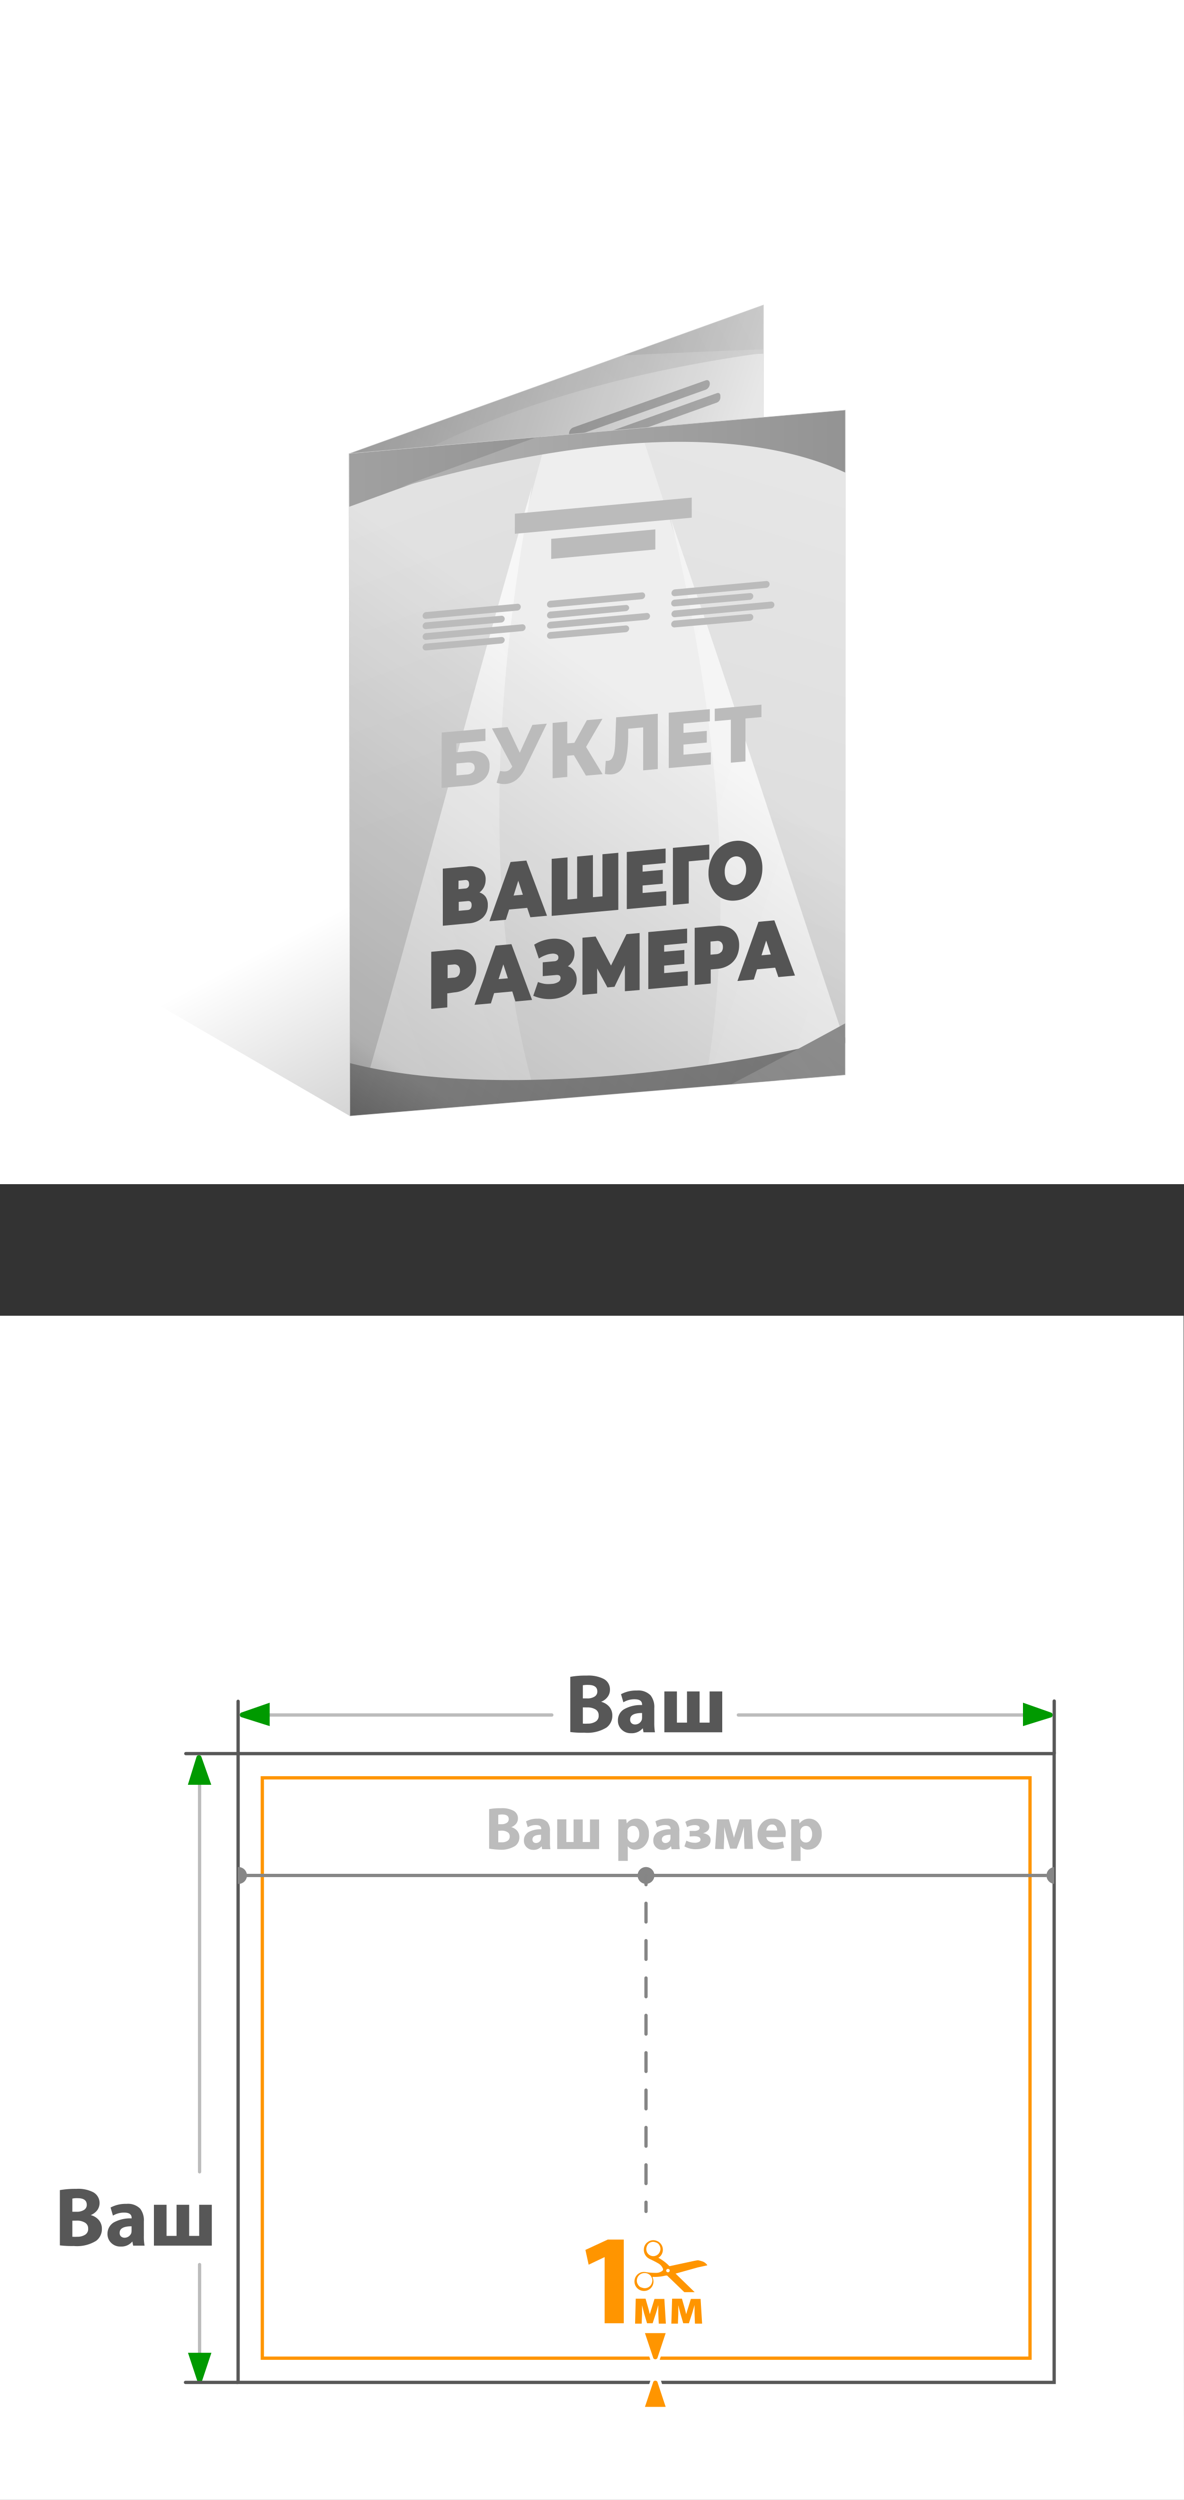 <svg xmlns="http://www.w3.org/2000/svg" xmlns:xlink="http://www.w3.org/1999/xlink" viewBox="0 0 180 380"><rect x="0" y="0" width="180" height="380" fill="#333333" stroke="none"/><defs><style>.cls-1,.cls-10,.cls-13,.cls-15,.cls-16,.cls-3,.cls-4{fill:none;}.cls-2,.cls-5,.cls-6{fill:#fff;}.cls-3,.cls-4{stroke:#bcbcbc;}.cls-10,.cls-13,.cls-15,.cls-16,.cls-3,.cls-4{stroke-linecap:round;}.cls-10,.cls-13,.cls-15,.cls-16,.cls-18,.cls-25,.cls-3,.cls-4,.cls-5,.cls-6{stroke-miterlimit:10;}.cls-10,.cls-13,.cls-15,.cls-16,.cls-3,.cls-5,.cls-6{stroke-width:0.5px;}.cls-4{stroke-width:0.5px;}.cls-5{stroke:#585858;}.cls-6{stroke:#ff9500;}.cls-7{fill:#ff9500;}.cls-8{clip-path:url(#clip-path);}.cls-9{fill:#bcbcbc;}.cls-10{stroke:#868686;}.cls-11{fill:#868686;}.cls-12{fill:#009a00;}.cls-13{stroke:#575757;}.cls-14{fill:#575757;}.cls-15,.cls-16{stroke:#858585;}.cls-16{stroke-dasharray:2.84 2.84;}.cls-17{fill:url(#Безымянный_градиент_115);}.cls-18,.cls-19,.cls-25{fill:#eee;}.cls-18,.cls-25{stroke:#ccc;}.cls-18{stroke-width:0.11px;}.cls-20{fill:#b2b2b2;}.cls-21{clip-path:url(#clip-path-2);}.cls-22{fill:url(#Безымянный_градиент_317);}.cls-23{fill:url(#Безымянный_градиент_317-2);}.cls-24{fill:url(#Безымянный_градиент_188);}.cls-25{stroke-width:0.11px;}.cls-26{clip-path:url(#clip-path-3);}.cls-27{fill:url(#Безымянный_градиент_157);}.cls-28{fill:url(#Безымянный_градиент_152);}.cls-29{fill:url(#Безымянный_градиент_157-2);}.cls-30{fill:url(#Безымянный_градиент_152-2);}.cls-31{fill:url(#Безымянный_градиент_47);}.cls-32{fill:url(#Безымянный_градиент_47-2);}.cls-33{fill:url(#Безымянный_градиент_47-3);}.cls-34{fill:url(#Безымянный_градиент_47-4);}.cls-35{fill:url(#Безымянный_градиент_195);}.cls-36{fill:#bbb;}.cls-37{fill:#545454;}</style><clipPath id="clip-path"><rect class="cls-1" x="94.79" y="340.39" width="12.82" height="8.03"/></clipPath><linearGradient id="Безымянный_градиент_115" x1="62.17" y1="132.7" x2="94.07" y2="193.27" gradientUnits="userSpaceOnUse"><stop offset="0" stop-opacity="0"/><stop offset="1" stop-opacity="0.4"/></linearGradient><clipPath id="clip-path-2"><polygon class="cls-1" points="116.05 147.23 53.22 169.6 53.09 68.97 116.05 46.39 116.05 147.23"/></clipPath><linearGradient id="Безымянный_градиент_317" x1="-12452.17" y1="3971.06" x2="-12592.21" y2="3950.99" gradientTransform="matrix(-0.78, 0.64, 0.32, 0.88, -10914.61, 4565.77)" gradientUnits="userSpaceOnUse"><stop offset="0" stop-color="#cbcbcb"/><stop offset="0.31" stop-color="#cecece"/><stop offset="0.56" stop-color="#d9d9d9"/><stop offset="0.8" stop-color="#eaeaea"/><stop offset="1" stop-color="#fff"/></linearGradient><linearGradient id="Безымянный_градиент_317-2" x1="287.78" y1="4793.38" x2="81.7" y2="4872.94" gradientTransform="matrix(0.73, -0.76, 0.43, 0.78, -2101.89, -3600.86)" xlink:href="#Безымянный_градиент_317"/><linearGradient id="Безымянный_градиент_188" x1="103.61" y1="114.19" x2="36.09" y2="92.15" gradientUnits="userSpaceOnUse"><stop offset="0" stop-opacity="0"/><stop offset="0.97" stop-opacity="0.37"/><stop offset="1" stop-opacity="0.4"/></linearGradient><clipPath id="clip-path-3"><polygon class="cls-1" points="128.48 163.38 53.23 169.61 53.09 68.97 128.49 62.36 128.48 163.38"/></clipPath><linearGradient id="Безымянный_градиент_157" x1="-3621.57" y1="3728.61" x2="-3850.72" y2="3695.76" gradientTransform="matrix(0.33, 1.01, 0.94, -0.19, -2232.05, 4487.13)" gradientUnits="userSpaceOnUse"><stop offset="0" stop-color="#dbdbdb"/><stop offset="1" stop-color="#fff"/></linearGradient><linearGradient id="Безымянный_градиент_152" x1="227.08" y1="-1.28" x2="3.9" y2="84.88" gradientTransform="matrix(1.01, 0.07, 0, 1, 15.87, 101.11)" gradientUnits="userSpaceOnUse"><stop offset="0" stop-color="#eaeaea"/><stop offset="1" stop-color="#fff"/></linearGradient><linearGradient id="Безымянный_градиент_157-2" x1="-4725.38" y1="-3266.56" x2="-4954.53" y2="-3299.4" gradientTransform="matrix(-0.28, 1.02, -0.95, -0.13, -4323.8, 4540.01)" xlink:href="#Безымянный_градиент_157"/><linearGradient id="Безымянный_градиент_152-2" x1="-6649.38" y1="678.4" x2="-6872.57" y2="764.56" gradientTransform="matrix(-1.01, 0.13, 0.05, 1, -6778.23, 314.12)" xlink:href="#Безымянный_градиент_152"/><linearGradient id="Безымянный_градиент_47" x1="2.17" y1="160.69" x2="113.12" y2="198.6" gradientUnits="userSpaceOnUse"><stop offset="0" stop-color="#b2b2b2"/><stop offset="1" stop-color="gray"/></linearGradient><linearGradient id="Безымянный_градиент_47-2" x1="61.13" y1="228.12" x2="204.91" y2="133.81" xlink:href="#Безымянный_градиент_47"/><linearGradient id="Безымянный_градиент_47-3" x1="10.51" y1="54.03" x2="132.02" y2="54.03" xlink:href="#Безымянный_градиент_47"/><linearGradient id="Безымянный_градиент_47-4" x1="61.07" y1="64.67" x2="170.77" y2="64.67" xlink:href="#Безымянный_градиент_47"/><linearGradient id="Безымянный_градиент_195" x1="80.52" y1="-0.07" x2="37.69" y2="67.97" gradientTransform="matrix(1.01, 0.07, 0, 1, 15.87, 101.11)" gradientUnits="userSpaceOnUse"><stop offset="0" stop-opacity="0"/><stop offset="0.85" stop-opacity="0.2"/><stop offset="1" stop-opacity="0.4"/></linearGradient></defs><g id="Слой_2" data-name="Слой 2"><g id="Слой_1-2" data-name="Слой 1"><polygon class="cls-2" points="179.94 200 0 200 0 380 180 380 179.94 200"/><line class="cls-3" x1="30.34" y1="267.13" x2="30.34" y2="330.13"/><line class="cls-3" x1="30.34" y1="344.23" x2="30.34" y2="360.7"/><line class="cls-4" x1="37.12" y1="260.69" x2="83.89" y2="260.69"/><rect class="cls-5" x="36.2" y="266.56" width="124.06" height="95.58"/><rect class="cls-6" x="39.88" y="270.24" width="116.71" height="88.22"/><path class="cls-7" d="M91.92,343.09h0l-2.43,1.16L89,342l3.39-1.57h2.44v12.72H91.92Z"/><path class="cls-7" d="M96.65,349.41h1.49l.41,1.42c.06.22.17.61.24.95h0c.07-.26.19-.67.3-1l.41-1.33H101l.23,3.76h-1.08l-.07-1.51c0-.32,0-.87,0-1.32h0c-.14.5-.17.63-.36,1.24l-.5,1.53h-.85l-.45-1.5c-.1-.35-.22-.89-.31-1.24h0c0,.47,0,1,0,1.31l-.06,1.49h-1Z"/><path class="cls-7" d="M102.18,349.41h1.49l.41,1.42c.06.22.17.61.24.95h0c.06-.26.19-.67.3-1l.41-1.33h1.48l.23,3.76h-1.09l-.06-1.51c0-.32,0-.87,0-1.32h0c-.15.5-.17.63-.36,1.24l-.5,1.53h-.86l-.44-1.5c-.1-.35-.22-.89-.31-1.24h0c0,.47,0,1,0,1.31l-.06,1.49h-1Z"/><g class="cls-8"><path class="cls-7" d="M106.09,344.66l1.42-.31h0l0-.06a1.57,1.57,0,0,0-.61-.5,4.87,4.87,0,0,0-.68-.2.7.7,0,0,0-.25,0l-.3.05-2.43.52-1.38.3a.14.14,0,0,1-.15-.05l-.18-.18a7.28,7.28,0,0,0-1.37-1l-.09,0,0,0,.15-.12a1.44,1.44,0,0,0-.46-2.51,1.4,1.4,0,0,0-1.3.22,1.37,1.37,0,0,0-.57,1,1.51,1.51,0,0,0,.71,1.46,2.15,2.15,0,0,0,.37.19c.37.18.74.36,1.09.57a1.6,1.6,0,0,1,.74.86c0,.12,0,.16-.06.24a1.5,1.5,0,0,1-1,.35,10.52,10.52,0,0,1-1.48-.1,1.71,1.71,0,0,0-.71,0,1.45,1.45,0,0,0-1.09,1.3,1.43,1.43,0,0,0,.82,1.41,1.54,1.54,0,0,0,.56.14,1.43,1.43,0,0,0,1.5-1.56,1.31,1.31,0,0,0-.12-.47l0-.11h.09a6.54,6.54,0,0,0,1.87-.2l.15,0a.08.08,0,0,1,.09,0l.41.39,2.43,2.35.21.18a1.79,1.79,0,0,0,.47.21,1.82,1.82,0,0,0,1.28,0h0l-.51-.51-2.86-2.78-.15-.16.09,0Zm-5.77-2.41a1.06,1.06,0,0,1-2-.73,1,1,0,0,1,1.35-.67.86.86,0,0,1,.6.49A1,1,0,0,1,100.32,342.25Zm-2.15,5.56a1.13,1.13,0,0,1-.56-.07.88.88,0,0,1-.6-.44,1.09,1.09,0,0,1-.18-.78,1.15,1.15,0,0,1,1.19-1,1.12,1.12,0,0,1,1,.58,1,1,0,0,1,.1.85A1.12,1.12,0,0,1,98.17,347.81Zm3.3-2.42a.25.25,0,0,1-.18-.31.27.27,0,0,1,.32-.19.26.26,0,1,1-.14.5Z"/></g><path class="cls-7" d="M99.63,358.88a.6.6,0,0,1-.53-.3l-1.39-4.18h3.84l-1.37,4.13A.62.62,0,0,1,99.63,358.88Z"/><path class="cls-2" d="M101.2,354.65l-1.26,3.8a.36.36,0,0,1-.62,0l-1.27-3.8h3.15m.7-.5H97.36l.22.65,1.26,3.81,0,.05,0,0a.86.86,0,0,0,.74.42.87.87,0,0,0,.74-.42l0,0,0-.05,1.26-3.81.22-.65Z"/><path class="cls-7" d="M97.71,366.11,99.08,362a.62.62,0,0,1,1.08-.05l1.39,4.19Z"/><path class="cls-2" d="M99.63,361.88a.35.35,0,0,1,.31.17l1.26,3.81H98.05l1.27-3.81a.35.35,0,0,1,.31-.17m0-.5h0a.85.85,0,0,0-.74.41l0,0,0,.05-1.26,3.81-.22.66h4.54l-.22-.66-1.26-3.8,0-.06,0,0a.86.86,0,0,0-.74-.41Z"/><path class="cls-9" d="M74.36,281V275a8.9,8.9,0,0,1,1.81-.14,3.61,3.61,0,0,1,1.83.35,1.3,1.3,0,0,1,.74,1.22,1.28,1.28,0,0,1-.26.77,1.69,1.69,0,0,1-.76.54v0a1.74,1.74,0,0,1,.9.55,1.5,1.5,0,0,1,.34,1,1.59,1.59,0,0,1-.65,1.31,4,4,0,0,1-2.43.56A10.89,10.89,0,0,1,74.36,281Zm1.39-5.15v1.44h.46a1.41,1.41,0,0,0,.84-.21.66.66,0,0,0,.29-.56c0-.47-.33-.71-1-.71A2.86,2.86,0,0,0,75.75,275.87Zm0,2.44v1.75l.54,0a1.5,1.5,0,0,0,.86-.22.76.76,0,0,0,.34-.68.71.71,0,0,0-.35-.65,1.68,1.68,0,0,0-.91-.22Z"/><path class="cls-9" d="M83.61,278.39V280a5.6,5.6,0,0,0,.07,1.09H82.42l-.08-.45h0a1.56,1.56,0,0,1-1.29.55,1.42,1.42,0,0,1-1-.41,1.33,1.33,0,0,1-.4-1,1.44,1.44,0,0,1,.7-1.29,3.79,3.79,0,0,1,1.94-.43V278c0-.39-.27-.58-.82-.58a2.4,2.4,0,0,0-1.24.33l-.26-.89a3.57,3.57,0,0,1,1.75-.41,1.89,1.89,0,0,1,1.51.54A2.09,2.09,0,0,1,83.61,278.39Zm-1.36,1v-.49c-.87,0-1.3.24-1.3.71a.52.52,0,0,0,.15.4.59.59,0,0,0,.4.14.79.79,0,0,0,.73-.52A.9.9,0,0,0,82.25,279.41Z"/><path class="cls-9" d="M84.71,276.55H86.1V280h1.1v-3.43h1.39V280h1.1v-3.43h1.39v4.5H84.71Z"/><path class="cls-9" d="M94,282.87v-4.81c0-.44,0-.94,0-1.51h1.21l.07.63h0a1.73,1.73,0,0,1,1.5-.73,1.68,1.68,0,0,1,1.32.63,2.39,2.39,0,0,1,.55,1.66,2.43,2.43,0,0,1-.61,1.78,1.91,1.91,0,0,1-1.43.63,1.31,1.31,0,0,1-1.17-.52h0v2.24Zm1.4-4.37v.62a1.36,1.36,0,0,0,0,.29.94.94,0,0,0,.3.48.8.8,0,0,0,.52.18.81.81,0,0,0,.7-.34,1.46,1.46,0,0,0,.26-.92,1.49,1.49,0,0,0-.25-.91.77.77,0,0,0-.69-.35.83.83,0,0,0-.54.19.9.9,0,0,0-.3.51A1,1,0,0,0,95.44,278.5Z"/><path class="cls-9" d="M103.28,278.39V280a6.55,6.55,0,0,0,.07,1.09H102.1l-.09-.45h0a1.56,1.56,0,0,1-1.29.55,1.39,1.39,0,0,1-1-.41,1.33,1.33,0,0,1-.4-1,1.42,1.42,0,0,1,.7-1.29,3.75,3.75,0,0,1,1.93-.43V278c0-.39-.27-.58-.81-.58a2.37,2.37,0,0,0-1.24.33l-.26-.89a3.5,3.5,0,0,1,1.74-.41,1.88,1.88,0,0,1,1.51.54A2,2,0,0,1,103.28,278.39Zm-1.35,1v-.49c-.87,0-1.31.24-1.31.71a.53.53,0,0,0,.16.4.57.57,0,0,0,.4.14.77.77,0,0,0,.72-.52A.88.88,0,0,0,101.93,279.41Z"/><path class="cls-9" d="M104.84,279.16v-.85h.67a1.3,1.3,0,0,0,.63-.12.37.37,0,0,0,.22-.32.36.36,0,0,0-.2-.32,1.08,1.08,0,0,0-.56-.12,2.22,2.22,0,0,0-1.14.31l-.27-.81a3.46,3.46,0,0,1,1.83-.46,2.7,2.7,0,0,1,1.27.29,1,1,0,0,1,.54.92.82.82,0,0,1-.29.64,1.64,1.64,0,0,1-.67.34v0a1.64,1.64,0,0,1,.82.31.87.87,0,0,1,.34.73,1.1,1.1,0,0,1-.21.68,1.26,1.26,0,0,1-.56.43,4,4,0,0,1-.72.22,4.32,4.32,0,0,1-.73.06,3.38,3.38,0,0,1-1.76-.43l.3-.87a2.72,2.72,0,0,0,1.28.32,1.26,1.26,0,0,0,.65-.14.39.39,0,0,0,.22-.34c0-.34-.33-.51-1-.51Z"/><path class="cls-9" d="M108.71,281.05l.31-4.5h1.79l.48,1.7c.15.51.24.89.3,1.13h0c0-.17.16-.58.35-1.23l.5-1.6h1.77l.27,4.5h-1.3l-.07-1.8c0-.09,0-.32,0-.7s0-.67,0-.87h0c-.27.91-.42,1.4-.43,1.47L112,281h-1l-.53-1.78c-.06-.21-.18-.7-.37-1.49h0c0,.14,0,.4,0,.78s0,.65,0,.79l-.07,1.78Z"/><path class="cls-9" d="M119.4,279.25h-2.9a.81.81,0,0,0,.4.63,1.56,1.56,0,0,0,.87.22,3.79,3.79,0,0,0,1.24-.19l.19.94a4.24,4.24,0,0,1-1.63.29,2.42,2.42,0,0,1-1.76-.61,2.21,2.21,0,0,1-.64-1.68,2.54,2.54,0,0,1,.6-1.67,2,2,0,0,1,1.67-.73,1.76,1.76,0,0,1,1.51.66,2.54,2.54,0,0,1,.5,1.59A3.21,3.21,0,0,1,119.4,279.25Zm-2.9-1h1.65a1.12,1.12,0,0,0-.18-.62.66.66,0,0,0-.6-.29.73.73,0,0,0-.62.29A1.12,1.12,0,0,0,116.5,278.29Z"/><path class="cls-9" d="M120.28,282.87v-4.81c0-.44,0-.94,0-1.51h1.21l.06.63h0a1.8,1.8,0,0,1,2.82-.1,2.44,2.44,0,0,1,.55,1.66,2.48,2.48,0,0,1-.61,1.78,1.93,1.93,0,0,1-1.43.63,1.31,1.31,0,0,1-1.17-.52h0v2.24Zm1.4-4.37v.62a1.36,1.36,0,0,0,0,.29.94.94,0,0,0,.3.48.79.79,0,0,0,.51.18.82.82,0,0,0,.71-.34,1.52,1.52,0,0,0,.26-.92,1.49,1.49,0,0,0-.25-.91.79.79,0,0,0-.7-.35.82.82,0,0,0-.53.19.9.9,0,0,0-.3.51A1,1,0,0,0,121.68,278.5Z"/><line class="cls-10" x1="158.99" y1="285.08" x2="37.43" y2="285.08"/><circle class="cls-11" cx="98.21" cy="285.08" r="1.28"/><path class="cls-11" d="M36.15,286.36a1.28,1.28,0,1,0,0-2.55Z"/><path class="cls-11" d="M160.26,283.81a1.28,1.28,0,0,0,0,2.55Z"/><path class="cls-12" d="M36.63,260.34,41,258.82v3.56L36.63,261A.41.41,0,0,1,36.63,260.34Z"/><line class="cls-4" x1="159.01" y1="260.69" x2="112.25" y2="260.69"/><path class="cls-12" d="M159.83,260.34l-4.31-1.52v3.56l4.31-1.34A.4.4,0,0,0,159.83,260.34Z"/><path class="cls-12" d="M30,361.94l-1.42-4.3h3.56l-1.43,4.3A.41.41,0,0,1,30,361.94Z"/><path class="cls-12" d="M30.6,267l1.52,4.3H28.56l1.33-4.3A.41.41,0,0,1,30.6,267Z"/><polyline class="cls-13" points="28.25 266.56 36.2 266.56 36.2 258.61"/><line class="cls-13" x1="36.15" y1="362.14" x2="28.2" y2="362.14"/><path class="cls-14" d="M9.1,341.31v-8.4a13.81,13.81,0,0,1,2.5-.19,5,5,0,0,1,2.53.49,1.87,1.87,0,0,1,.66,2.75,2.36,2.36,0,0,1-1,.75v0a2.37,2.37,0,0,1,1.23.75,2,2,0,0,1,.47,1.36,2.2,2.2,0,0,1-.89,1.81,5.53,5.53,0,0,1-3.37.78A15.23,15.23,0,0,1,9.1,341.31ZM11,334.2v2h.63a2,2,0,0,0,1.16-.29.88.88,0,0,0,.4-.77c0-.66-.45-1-1.37-1A3.18,3.18,0,0,0,11,334.2Zm0,3.36V340a5.69,5.69,0,0,0,.74,0,2.14,2.14,0,0,0,1.19-.3,1,1,0,0,0,.47-.94,1,1,0,0,0-.49-.91,2.34,2.34,0,0,0-1.25-.3Z"/><path class="cls-14" d="M21.87,337.68v2.17a7.48,7.48,0,0,0,.11,1.5H20.24l-.12-.63h0a2.14,2.14,0,0,1-1.77.77,1.94,1.94,0,0,1-1.46-.57,1.84,1.84,0,0,1-.55-1.34,2,2,0,0,1,1-1.78,5.18,5.18,0,0,1,2.67-.59v-.08c0-.53-.37-.8-1.13-.8a3.27,3.27,0,0,0-1.71.46l-.36-1.23a4.84,4.84,0,0,1,2.42-.56,2.61,2.61,0,0,1,2.08.73A2.89,2.89,0,0,1,21.87,337.68ZM20,339.09v-.68c-1.21,0-1.81.33-1.81,1a.71.71,0,0,0,.21.55.84.84,0,0,0,.56.19,1.1,1.1,0,0,0,1-.71A1.75,1.75,0,0,0,20,339.09Z"/><path class="cls-14" d="M23.4,335.14h1.92v4.73h1.52v-4.73h1.92v4.73h1.52v-4.73H32.2v6.21H23.4Z"/><line class="cls-13" x1="160.27" y1="266.53" x2="160.27" y2="258.57"/><path class="cls-14" d="M86.7,263.28v-8.39a12.88,12.88,0,0,1,2.5-.19,5.17,5.17,0,0,1,2.53.48,1.79,1.79,0,0,1,1,1.69,1.77,1.77,0,0,1-.35,1.06,2.19,2.19,0,0,1-1,.75v0a2.43,2.43,0,0,1,1.24.75,2,2,0,0,1,.47,1.36,2.2,2.2,0,0,1-.89,1.81,5.53,5.53,0,0,1-3.37.78A13.79,13.79,0,0,1,86.7,263.28Zm1.91-7.11v2h.64a2,2,0,0,0,1.16-.29.88.88,0,0,0,.4-.76c0-.66-.46-1-1.37-1A3.89,3.89,0,0,0,88.61,256.17Zm0,3.36V262a5.42,5.42,0,0,0,.75,0,2.14,2.14,0,0,0,1.19-.31,1,1,0,0,0,.46-.94,1,1,0,0,0-.48-.91,2.35,2.35,0,0,0-1.26-.3Z"/><path class="cls-14" d="M99.47,259.65v2.17a8.55,8.55,0,0,0,.1,1.5H97.83l-.11-.62h0a2.18,2.18,0,0,1-1.78.76,1.93,1.93,0,0,1-1.45-.57,1.83,1.83,0,0,1-.55-1.34,1.93,1.93,0,0,1,1-1.77,5.08,5.08,0,0,1,2.67-.6v-.08c0-.53-.37-.8-1.13-.8a3.22,3.22,0,0,0-1.71.46l-.36-1.23a4.83,4.83,0,0,1,2.41-.56,2.61,2.61,0,0,1,2.09.74A2.87,2.87,0,0,1,99.47,259.65Zm-1.86,1.41v-.67c-1.21,0-1.81.32-1.81,1a.71.71,0,0,0,.21.55.78.78,0,0,0,.55.19,1.1,1.1,0,0,0,.63-.2,1.11,1.11,0,0,0,.38-.51A1.66,1.66,0,0,0,97.61,261.06Z"/><path class="cls-14" d="M101,257.11h1.91v4.74h1.53v-4.74h1.92v4.74h1.52v-4.74h1.92v6.21H101Z"/><line class="cls-15" x1="98.21" y1="336.15" x2="98.21" y2="334.75"/><line class="cls-16" x1="98.21" y1="331.91" x2="98.21" y2="287.9"/><line class="cls-15" x1="98.21" y1="286.48" x2="98.21" y2="285.08"/><rect class="cls-2" width="180" height="180"/><polygon class="cls-17" points="106.93 126.04 106.89 106.09 9.57 48.98 9.57 144.35 53.12 169.6 128.48 163.38 106.93 126.04"/><polygon class="cls-18" points="53.09 68.97 116.05 46.39 115.97 145.76 53.22 169.6 53.09 68.97"/><polygon class="cls-19" points="116.05 147.23 53.22 169.6 53.09 68.97 116.05 46.39 116.05 147.23"/><path class="cls-20" d="M107.28,59.24,87.14,66.4c-.34.13-.63-.09-.63-.49h0a1.05,1.05,0,0,1,.63-.93l20.14-7.16c.35-.13.63.09.63.49h0A1,1,0,0,1,107.28,59.24Z"/><path class="cls-20" d="M109,61.19,87,69.06a.39.39,0,0,1-.53-.41v-.24a.87.87,0,0,1,.53-.78L109,59.76c.29-.1.52.08.52.41v.24A.86.86,0,0,1,109,61.19Z"/><path class="cls-20" d="M102.38,66.26,87.14,71.64a.45.45,0,0,1-.63-.48v0a1,1,0,0,1,.63-.93l15.24-5.38a.45.45,0,0,1,.62.48v0A1,1,0,0,1,102.38,66.26Z"/><path class="cls-20" d="M104,68.26l-16.86,6c-.34.13-.63-.09-.63-.49h0a1.05,1.05,0,0,1,.63-.93l16.86-6a.46.46,0,0,1,.63.49h0A1,1,0,0,1,104,68.26Z"/><g class="cls-21"><path class="cls-22" d="M119,19.37C98.31,39.06,53.72,54.76,43.15,56.43c29.59-.48,100.06-4.21,120.09-4.27a16,16,0,0,0,7.88-2.66,14.7,14.7,0,0,0,1.49-1V19.37Z"/><path class="cls-23" d="M121.71,52.92c-41.4,1.24-73.63,4.7-109.88,3-.84.14-1.56.27-2.26.43v47.85c.81,1.26,1.67,2.5,2.61,3.71,4.43,5.75,15.41,3.15,20.86.43C28.88,96.8,46,61.75,121.71,52.92Z"/></g><polygon class="cls-24" points="115.7 147.13 53.22 169.6 53.09 68.97 116.05 46.39 115.7 147.13"/><polygon class="cls-25" points="53.09 68.97 128.49 62.36 128.48 163.38 53.23 169.61 53.09 68.97"/><polygon class="cls-19" points="128.48 163.38 53.23 169.61 53.09 68.97 128.49 62.36 128.48 163.38"/><g class="cls-26"><path class="cls-27" d="M96.35,19.37H9.57V51C45,74.93,52.53,167.93,49.85,186.83,62.38,146,86.34,52.22,96.35,19.37Z"/><path class="cls-28" d="M120.45,247c11.61-4.82,12.29-21.82,10.26-30.65C109.58,219,60.17,184.77,80.88,74,63.75,133,53.59,179,33.5,231.72h0c-.44,3.25-.73,5.45,0,8.6A13.19,13.19,0,0,0,40,248.91h0a3.79,3.79,0,0,0,.8.37h0A110.86,110.86,0,0,0,120.45,247Z"/><path class="cls-29" d="M96.31,62.17l69.08-4.26c-28,32.19-30.36,114-27,131.33C127.79,160.1,109.76,103.21,96.31,62.17Z"/><path class="cls-30" d="M77.68,217.35C99,202.78,121.68,161.51,102,78.92c19.93,57.63,32.29,102.8,54.87,154,.6,3.21,1,5.38.38,8.56a13.33,13.33,0,0,1-6,8.94h0a3.78,3.78,0,0,1-.78.43h0a111.35,111.35,0,0,1-70.85,5.26Z"/><path class="cls-31" d="M38,126.7c-7.55-.16-21.38.87-28.45,7.14v74.95c.14.27.28.55.42.81l-.21-.39.31.58a2.71,2.71,0,0,0,.4.62h0c1.57,2.28,4.74,3.92,8.39,4.08a14.71,14.71,0,0,0,7.87-1.56c17.34-10,79.75-42,105.52-56.44C116.57,162.6,11,180.15,38,126.7Z"/><path class="cls-32" d="M172.61,145.82a57,57,0,0,0-3.44-5.89h0a2.37,2.37,0,0,0-.34-.39h0a8,8,0,0,0-6.14-2.33,14.63,14.63,0,0,0-5.36,1.3c-30.68,19.69-59.93,32.75-96.21,52.42,68.93-30.05,97.67-7.13,98.66,5.37a27.19,27.19,0,0,0,12.83-4.1Z"/><path class="cls-33" d="M53.66,19.37H26.45C13.53,41.14,9,64.18,10.92,82.09c0-.14,0-.28,0-.42,0,.22,0,.42.06.62a2.81,2.81,0,0,0,.13.68h0a7.28,7.28,0,0,0,5.68,5.33A11.94,11.94,0,0,0,23.9,88c18-7.3,81.49-29.6,108.12-40C118.52,51.19,43.19,52.64,53.66,19.37Z"/><path class="cls-34" d="M169.66,39.23v0h0a1.47,1.47,0,0,0-.15-.43h0a5.34,5.34,0,0,0-4.37-3.25,12.26,12.26,0,0,0-5,.48h0C127.62,50.9,98.34,60,61.07,74c68.3-19.35,84.87,7.22,81.43,19.78,5,.59,14.92-1,18.76-8.06C170.37,68.82,172.35,52.4,169.66,39.23Z"/></g><polygon class="cls-1" points="128.49 162.55 53.1 169.43 53.1 69.09 128.49 62.21 128.49 162.55"/><polygon class="cls-35" points="128.48 163.38 53.23 169.61 53.09 68.97 128.49 62.36 128.48 163.38"/><polygon class="cls-36" points="105.16 78.69 78.27 81.14 78.27 78.09 105.16 75.64 105.16 78.69"/><path class="cls-36" d="M78.65,92.81,64.76,94.07a.45.45,0,0,1-.51-.46h0a.58.58,0,0,1,.51-.57l13.89-1.26a.46.46,0,0,1,.52.46h0A.58.58,0,0,1,78.65,92.81Z"/><path class="cls-36" d="M76.21,94.63l-11.45,1a.46.46,0,0,1-.51-.47h0a.58.58,0,0,1,.51-.56l11.45-1a.47.47,0,0,1,.52.47h0A.58.58,0,0,1,76.21,94.63Z"/><path class="cls-36" d="M76.21,97.82,64.76,98.87a.47.47,0,0,1-.51-.47h0a.58.58,0,0,1,.51-.57l11.45-1a.46.46,0,0,1,.52.47h0A.57.57,0,0,1,76.21,97.82Z"/><path class="cls-36" d="M79.39,95.93,64.76,97.27a.47.47,0,0,1-.51-.47h0a.56.56,0,0,1,.51-.56L79.39,94.9a.47.47,0,0,1,.51.47h0A.56.56,0,0,1,79.39,95.93Z"/><path class="cls-36" d="M97.57,91.08,83.68,92.35a.46.46,0,0,1-.52-.47h0a.57.57,0,0,1,.52-.56l13.89-1.27a.46.46,0,0,1,.51.47h0A.57.57,0,0,1,97.57,91.08Z"/><path class="cls-36" d="M95.13,92.9,83.68,94a.47.47,0,0,1-.52-.47h0a.58.58,0,0,1,.52-.57l11.45-1a.46.46,0,0,1,.52.47h0A.58.58,0,0,1,95.13,92.9Z"/><path class="cls-36" d="M95.13,96.1l-11.45,1a.46.46,0,0,1-.52-.47h0a.57.57,0,0,1,.52-.56l11.45-1a.48.48,0,0,1,.52.47h0A.59.59,0,0,1,95.13,96.1Z"/><path class="cls-36" d="M98.3,94.21,83.68,95.54a.46.46,0,0,1-.52-.47h0a.58.58,0,0,1,.52-.56L98.3,93.18a.46.46,0,0,1,.52.47h0A.58.58,0,0,1,98.3,94.21Z"/><path class="cls-36" d="M116.48,89.36l-13.89,1.26a.45.45,0,0,1-.51-.46h0a.58.58,0,0,1,.51-.57l13.89-1.27a.47.47,0,0,1,.52.47h0A.58.58,0,0,1,116.48,89.36Z"/><path class="cls-36" d="M114,91.18l-11.45,1a.46.46,0,0,1-.51-.47h0a.57.57,0,0,1,.51-.56l11.45-1a.47.47,0,0,1,.52.47h0A.58.58,0,0,1,114,91.18Z"/><path class="cls-36" d="M114,94.37l-11.45,1a.47.47,0,0,1-.51-.47h0a.58.58,0,0,1,.51-.57l11.45-1a.46.46,0,0,1,.52.47h0A.57.57,0,0,1,114,94.37Z"/><path class="cls-36" d="M117.22,92.48l-14.63,1.34a.47.47,0,0,1-.51-.47h0a.56.56,0,0,1,.51-.56l14.63-1.34a.47.47,0,0,1,.51.47h0A.56.56,0,0,1,117.22,92.48Z"/><polygon class="cls-36" points="99.63 83.52 83.8 84.96 83.8 81.91 99.63 80.47 99.63 83.52"/><path class="cls-36" d="M67.15,111.35l6.65-.58v1.84l-4.43.39v1.36l2.06-.18a3.15,3.15,0,0,1,2.21.45,2.1,2.1,0,0,1,.78,1.8,2.64,2.64,0,0,1-.87,2.06,4,4,0,0,1-2.42.93l-4,.35ZM71,117.73a1.5,1.5,0,0,0,.87-.32.93.93,0,0,0,.29-.71c0-.59-.38-.86-1.16-.79l-1.61.14v1.82Z"/><path class="cls-36" d="M83.13,110l-3.29,6.79a4.88,4.88,0,0,1-1.28,1.7,3,3,0,0,1-1.65.68,3.4,3.4,0,0,1-1.41-.19l.53-1.8a2.67,2.67,0,0,0,.8.08,1.16,1.16,0,0,0,.58-.21,1.76,1.76,0,0,0,.47-.53l-3.09-5.79,2.38-.21,1.85,3.9,1.92-4.23Z"/><path class="cls-36" d="M87.24,114.79l-1,.09v3.22l-2.23.2v-8.41l2.23-.2V113l1.08-.09,1.9-3.44,2.37-.21-2.49,4.28,2.51,4.14-2.53.22Z"/><path class="cls-36" d="M100,108.49v8.41l-2.22.2v-6.53l-2.28.2,0,1.37a19.19,19.19,0,0,1-.28,3,4.12,4.12,0,0,1-.75,1.82,2.1,2.1,0,0,1-1.51.75,4.14,4.14,0,0,1-1-.06l.13-2a1,1,0,0,0,.3,0,.85.85,0,0,0,.69-.43,2.93,2.93,0,0,0,.34-1.07,14.52,14.52,0,0,0,.13-1.75l.12-3.36Z"/><path class="cls-36" d="M108.06,114.36v1.84l-6.39.55v-8.41l6.24-.54v1.84l-4,.35v1.41l3.54-.3v1.77l-3.54.31v1.54Z"/><path class="cls-36" d="M115.76,109l-2.43.21v6.53l-2.22.19V109.4l-2.45.22v-1.89l7.1-.62Z"/><path class="cls-37" d="M73.85,136.35a2.16,2.16,0,0,1,.31,1.23,2.55,2.55,0,0,1-.77,1.91,3.48,3.48,0,0,1-2.19.87l-3.88.36,0-8.68,3.68-.33a3.08,3.08,0,0,1,2.09.4,1.86,1.86,0,0,1,.74,1.61,2.52,2.52,0,0,1-.25,1.11,2.31,2.31,0,0,1-.69.83A1.82,1.82,0,0,1,73.85,136.35Zm-2.15,1.23c0-.44-.2-.65-.6-.61l-1.36.12v1.36l1.35-.12C71.49,138.29,71.7,138.05,71.7,137.58Zm-2-2.42,1-.1a.6.6,0,0,0,.61-.68c0-.44-.2-.64-.6-.61l-1,.1Z"/><path class="cls-37" d="M80.15,138l-2.75.25-.5,1.56-2.49.22,3.21-9,2.4-.22,3.14,8.39-2.53.23Zm-.66-2-.7-2.12-.71,2.25Z"/><path class="cls-37" d="M94,129.63l0,8.67-10.13.92,0-8.67,2.41-.22,0,6.41,1.46-.14,0-6.4,2.4-.22,0,6.4,1.45-.13,0-6.4Z"/><path class="cls-37" d="M101.29,135.44v2.2l-6,.55,0-8.68,5.9-.53v2.2l-3.5.32v1l3.07-.28v2.11l-3.07.27v1.14Z"/><path class="cls-37" d="M107.83,130.64l-3.12.29,0,6.4-2.41.22,0-8.67,5.53-.5Z"/><path class="cls-37" d="M109.69,136.5a3.56,3.56,0,0,1-1.46-1.49,4.8,4.8,0,0,1-.52-2.29,5.27,5.27,0,0,1,.54-2.38,4.49,4.49,0,0,1,1.47-1.75,4.22,4.22,0,0,1,2.1-.77,3.68,3.68,0,0,1,2.1.39,3.48,3.48,0,0,1,1.46,1.48,4.8,4.8,0,0,1,.52,2.29,5.31,5.31,0,0,1-.54,2.39,4.62,4.62,0,0,1-1.46,1.75,4.29,4.29,0,0,1-2.11.77A3.68,3.68,0,0,1,109.69,136.5Zm2.93-2.32a2,2,0,0,0,.59-.81,2.86,2.86,0,0,0,.22-1.16,2.59,2.59,0,0,0-.21-1.13,1.57,1.57,0,0,0-.58-.7,1.32,1.32,0,0,0-.83-.2,1.57,1.57,0,0,0-.82.34,2.15,2.15,0,0,0-.59.81,2.87,2.87,0,0,0-.22,1.17,2.78,2.78,0,0,0,.21,1.13,1.7,1.7,0,0,0,.58.7,1.25,1.25,0,0,0,.83.19A1.49,1.49,0,0,0,112.62,134.18Z"/><path class="cls-37" d="M70.85,144.58a2.42,2.42,0,0,1,1.15,1,3.37,3.37,0,0,1,.4,1.7,3.79,3.79,0,0,1-.41,1.77,3.14,3.14,0,0,1-1.16,1.24,3.93,3.93,0,0,1-1.75.56L68,151v2.13l-2.44.23,0-8.68,3.49-.32A3.49,3.49,0,0,1,70.85,144.58Zm-1.17,3.73a1.12,1.12,0,0,0,.25-.77,1,1,0,0,0-.25-.73.89.89,0,0,0-.74-.2l-.89.08v2l.89-.08A1.06,1.06,0,0,0,69.68,148.31Z"/><path class="cls-37" d="M77.88,150.71l-2.76.25-.49,1.56-2.49.22,3.2-9,2.41-.22L80.89,152l-2.53.23Zm-.67-2-.69-2.12-.72,2.24Z"/><path class="cls-37" d="M87.35,147.69a2.25,2.25,0,0,1,.32,1.21,2.34,2.34,0,0,1-.49,1.46,3.37,3.37,0,0,1-1.3,1,5.2,5.2,0,0,1-1.81.48,6,6,0,0,1-3-.48l.72-2.09a4.75,4.75,0,0,0,1.06.29,4.5,4.5,0,0,0,1,0,2.1,2.1,0,0,0,1-.28.7.7,0,0,0,.37-.62c0-.34-.23-.5-.71-.45l-2,.17v-2.1l1.75-.16a.75.75,0,0,0,.47-.18.51.51,0,0,0,.16-.4.48.48,0,0,0-.28-.47,1.33,1.33,0,0,0-.75-.1,3.29,3.29,0,0,0-.94.23,4.49,4.49,0,0,0-1,.51l-.71-2.11a5.89,5.89,0,0,1,2.62-.89,4.5,4.5,0,0,1,1.74.15,2.71,2.71,0,0,1,1.29.78,1.91,1.91,0,0,1,.47,1.34,2.3,2.3,0,0,1-1,1.9A1.82,1.82,0,0,1,87.35,147.69Z"/><path class="cls-37" d="M95,150.67v-3.95L93.42,150l-1.08.09-1.56-2.89,0,3.82-2.23.2,0-8.68,2-.18,2.34,4.41L95.24,142l2-.18v8.67Z"/><path class="cls-37" d="M104.56,147.6v2.21l-6,.54,0-8.67,5.9-.53v2.2l-3.49.32v1l3.07-.27v2.1l-3.07.28v1.14Z"/><path class="cls-37" d="M110.82,141a2.42,2.42,0,0,1,1.15,1,3.37,3.37,0,0,1,.4,1.7,3.91,3.91,0,0,1-.41,1.77,3.15,3.15,0,0,1-1.16,1.24,3.93,3.93,0,0,1-1.75.56l-1,.09v2.14l-2.44.22,0-8.68,3.49-.31A3.61,3.61,0,0,1,110.82,141Zm-1.17,3.73a1.17,1.17,0,0,0,.25-.77,1,1,0,0,0-.25-.73.89.89,0,0,0-.74-.19l-.89.08v2l.89-.08A1.06,1.06,0,0,0,109.65,144.69Z"/><path class="cls-37" d="M117.85,147.09l-2.76.25-.49,1.56-2.49.22,3.2-9,2.41-.22,3.14,8.39-2.53.23Zm-.67-2-.7-2.12-.71,2.24Z"/></g></g></svg>